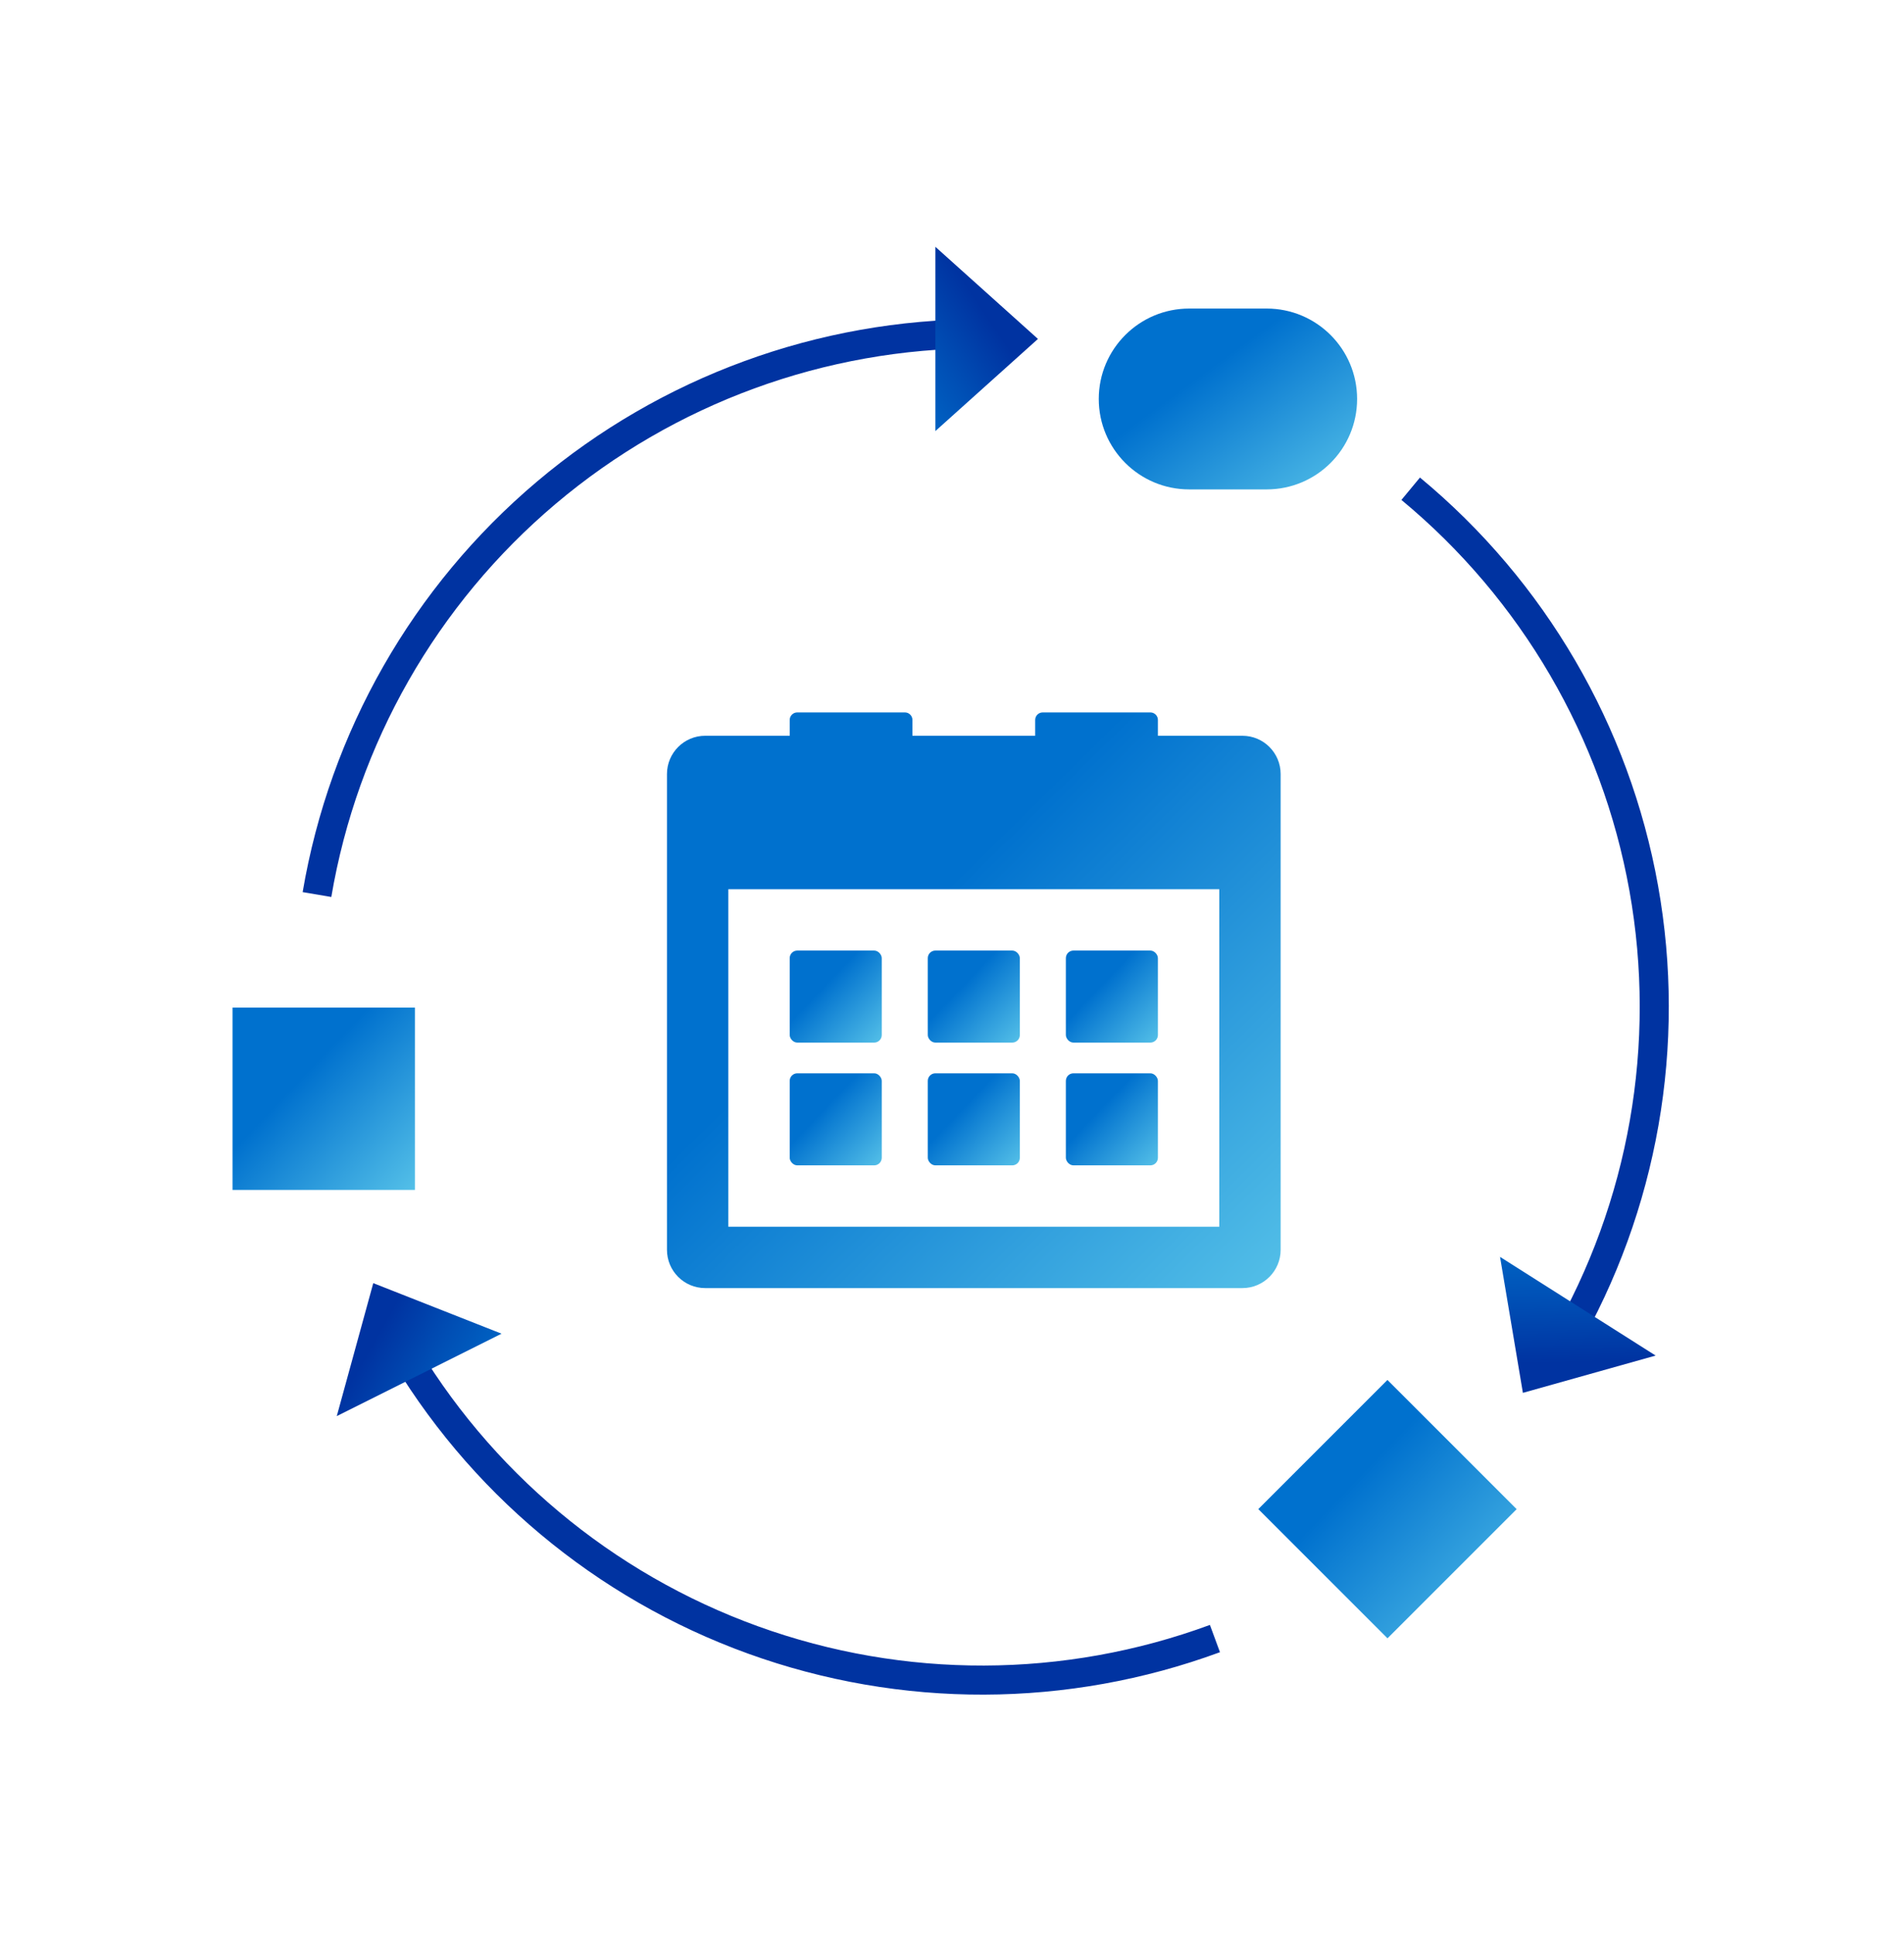 <?xml version="1.0" encoding="utf-8"?>
<svg xmlns="http://www.w3.org/2000/svg" width="131" height="133" viewBox="0 0 131 133" fill="none">
<g filter="url(#filter0_d_3961_32273)">
<g clip-path="url(#clip0_3961_32273)">
<path fill-rule="evenodd" clip-rule="evenodd" d="M54.334 45.534C54.334 45.247 54.567 45.014 54.855 45.014H62.258C62.545 45.014 62.778 45.247 62.778 45.534V46.621H71.223V45.534C71.223 45.247 71.456 45.014 71.743 45.014H79.147C79.434 45.014 79.667 45.247 79.667 45.534V46.621H85.479C86.933 46.621 88.111 47.8 88.111 49.253V81.989C88.111 83.443 86.933 84.621 85.479 84.621H48.52C47.067 84.621 45.889 83.443 45.889 81.989V49.253C45.889 47.8 47.067 46.621 48.52 46.621H54.334V45.534ZM50.111 57.177V80.399H83.889V57.177H50.111Z" fill="url(#paint0_linear_3961_32273)"/>
<rect x="54.334" y="61.399" width="6.333" height="6.333" rx="0.521" fill="url(#paint1_linear_3961_32273)"/>
<rect x="54.334" y="69.844" width="6.333" height="6.333" rx="0.521" fill="url(#paint2_linear_3961_32273)"/>
<rect x="63.834" y="61.399" width="6.333" height="6.333" rx="0.521" fill="url(#paint3_linear_3961_32273)"/>
<rect x="63.834" y="69.844" width="6.333" height="6.333" rx="0.521" fill="url(#paint4_linear_3961_32273)"/>
<rect x="73.334" y="61.399" width="6.333" height="6.333" rx="0.521" fill="url(#paint5_linear_3961_32273)"/>
<rect x="73.334" y="69.844" width="6.333" height="6.333" rx="0.521" fill="url(#paint6_linear_3961_32273)"/>
<path d="M27.443 88.436C32.91 97.894 41.541 105.117 51.813 108.831C62.086 112.544 73.341 112.51 83.591 108.734" stroke="#0033A1" stroke-width="2"/>
<path d="M107.592 88.448C113.072 78.98 115.021 67.876 113.093 57.108C111.164 46.34 105.484 36.603 97.059 29.625" stroke="#0033A1" stroke-width="2"/>
<path d="M67.47 18.962C56.528 18.965 45.94 22.84 37.583 29.903C29.225 36.965 23.637 46.758 21.809 57.546" stroke="#0033A1" stroke-width="2"/>
<path d="M93.372 23.45C93.372 20.014 90.587 17.229 87.151 17.229H81.819C78.383 17.229 75.598 20.014 75.598 23.45C75.598 26.885 78.383 29.671 81.819 29.671H87.151C90.587 29.671 93.372 26.885 93.372 23.45Z" fill="url(#paint7_linear_3961_32273)"/>
<path d="M28.547 65.324H16V77.871H28.547V65.324Z" fill="url(#paint8_linear_3961_32273)"/>
<path d="M104.349 99.831L95.46 90.941L86.574 99.827L95.463 108.716L104.349 99.831Z" fill="url(#paint9_linear_3961_32273)"/>
<path d="M71.414 19.319L64.357 25.657L64.357 12.981L71.414 19.319Z" fill="url(#paint10_linear_3961_32273)"/>
<path d="M104.779 91.829L103.207 82.474L113.911 89.264L104.779 91.829Z" fill="url(#paint11_linear_3961_32273)"/>
<path d="M25.682 84.281L34.508 87.758L23.171 93.429L25.682 84.281Z" fill="url(#paint12_linear_3961_32273)"/>
</g>
</g>
<defs>
<filter id="filter0_d_3961_32273" x="-14" y="-12" width="160" height="160" filterUnits="userSpaceOnUse" color-interpolation-filters="sRGB">
<feFlood flood-opacity="0" result="BackgroundImageFix"/>
<feColorMatrix in="SourceAlpha" type="matrix" values="0 0 0 0 0 0 0 0 0 0 0 0 0 0 0 0 0 0 127 0" result="hardAlpha"/>
<feOffset dy="4"/>
<feGaussianBlur stdDeviation="8"/>
<feComposite in2="hardAlpha" operator="out"/>
<feColorMatrix type="matrix" values="0 0 0 0 0.255 0 0 0 0 0.325 0 0 0 0 0.392 0 0 0 0.08 0"/>
<feBlend mode="normal" in2="BackgroundImageFix" result="effect1_dropShadow_3961_32273"/>
<feBlend mode="normal" in="SourceGraphic" in2="effect1_dropShadow_3961_32273" result="shape"/>
</filter>
<linearGradient id="paint0_linear_3961_32273" x1="45.888" y1="45.044" x2="86.494" y2="86.256" gradientUnits="userSpaceOnUse">
<stop offset="0.381" stop-color="#0071CE"/>
<stop offset="1" stop-color="#54C0E8"/>
</linearGradient>
<linearGradient id="paint1_linear_3961_32273" x1="54.334" y1="61.404" x2="60.82" y2="67.579" gradientUnits="userSpaceOnUse">
<stop offset="0.381" stop-color="#0071CE"/>
<stop offset="1" stop-color="#54C0E8"/>
</linearGradient>
<linearGradient id="paint2_linear_3961_32273" x1="54.334" y1="69.849" x2="60.82" y2="76.024" gradientUnits="userSpaceOnUse">
<stop offset="0.381" stop-color="#0071CE"/>
<stop offset="1" stop-color="#54C0E8"/>
</linearGradient>
<linearGradient id="paint3_linear_3961_32273" x1="63.834" y1="61.404" x2="70.32" y2="67.579" gradientUnits="userSpaceOnUse">
<stop offset="0.381" stop-color="#0071CE"/>
<stop offset="1" stop-color="#54C0E8"/>
</linearGradient>
<linearGradient id="paint4_linear_3961_32273" x1="63.834" y1="69.849" x2="70.32" y2="76.024" gradientUnits="userSpaceOnUse">
<stop offset="0.381" stop-color="#0071CE"/>
<stop offset="1" stop-color="#54C0E8"/>
</linearGradient>
<linearGradient id="paint5_linear_3961_32273" x1="73.334" y1="61.404" x2="79.82" y2="67.579" gradientUnits="userSpaceOnUse">
<stop offset="0.381" stop-color="#0071CE"/>
<stop offset="1" stop-color="#54C0E8"/>
</linearGradient>
<linearGradient id="paint6_linear_3961_32273" x1="73.334" y1="69.849" x2="79.82" y2="76.024" gradientUnits="userSpaceOnUse">
<stop offset="0.381" stop-color="#0071CE"/>
<stop offset="1" stop-color="#54C0E8"/>
</linearGradient>
<linearGradient id="paint7_linear_3961_32273" x1="75.597" y1="17.238" x2="87.774" y2="33.8" gradientUnits="userSpaceOnUse">
<stop offset="0.381" stop-color="#0071CE"/>
<stop offset="1" stop-color="#54C0E8"/>
</linearGradient>
<linearGradient id="paint8_linear_3961_32273" x1="16" y1="65.334" x2="28.849" y2="77.567" gradientUnits="userSpaceOnUse">
<stop offset="0.381" stop-color="#0071CE"/>
<stop offset="1" stop-color="#54C0E8"/>
</linearGradient>
<linearGradient id="paint9_linear_3961_32273" x1="86.574" y1="90.955" x2="104.777" y2="108.285" gradientUnits="userSpaceOnUse">
<stop offset="0.381" stop-color="#0071CE"/>
<stop offset="1" stop-color="#54C0E8"/>
</linearGradient>
<linearGradient id="paint10_linear_3961_32273" x1="71.407" y1="12" x2="58.153" y2="20.949" gradientUnits="userSpaceOnUse">
<stop offset="0.381" stop-color="#0033A1"/>
<stop offset="0.649" stop-color="#004FB5"/>
<stop offset="1" stop-color="#0071CE"/>
</linearGradient>
<linearGradient id="paint11_linear_3961_32273" x1="110.963" y1="95.743" x2="110.505" y2="79.757" gradientUnits="userSpaceOnUse">
<stop offset="0.381" stop-color="#0033A1"/>
<stop offset="0.649" stop-color="#004FB5"/>
<stop offset="1" stop-color="#0071CE"/>
</linearGradient>
<linearGradient id="paint12_linear_3961_32273" x1="19.14" y1="87.562" x2="33.073" y2="95.412" gradientUnits="userSpaceOnUse">
<stop offset="0.381" stop-color="#0033A1"/>
<stop offset="0.649" stop-color="#004FB5"/>
<stop offset="1" stop-color="#0071CE"/>
</linearGradient>
<clipPath id="clip0_3961_32273">
<rect x="2" width="128" height="128" rx="22" fill="white"/>
</clipPath>
</defs>
</svg>